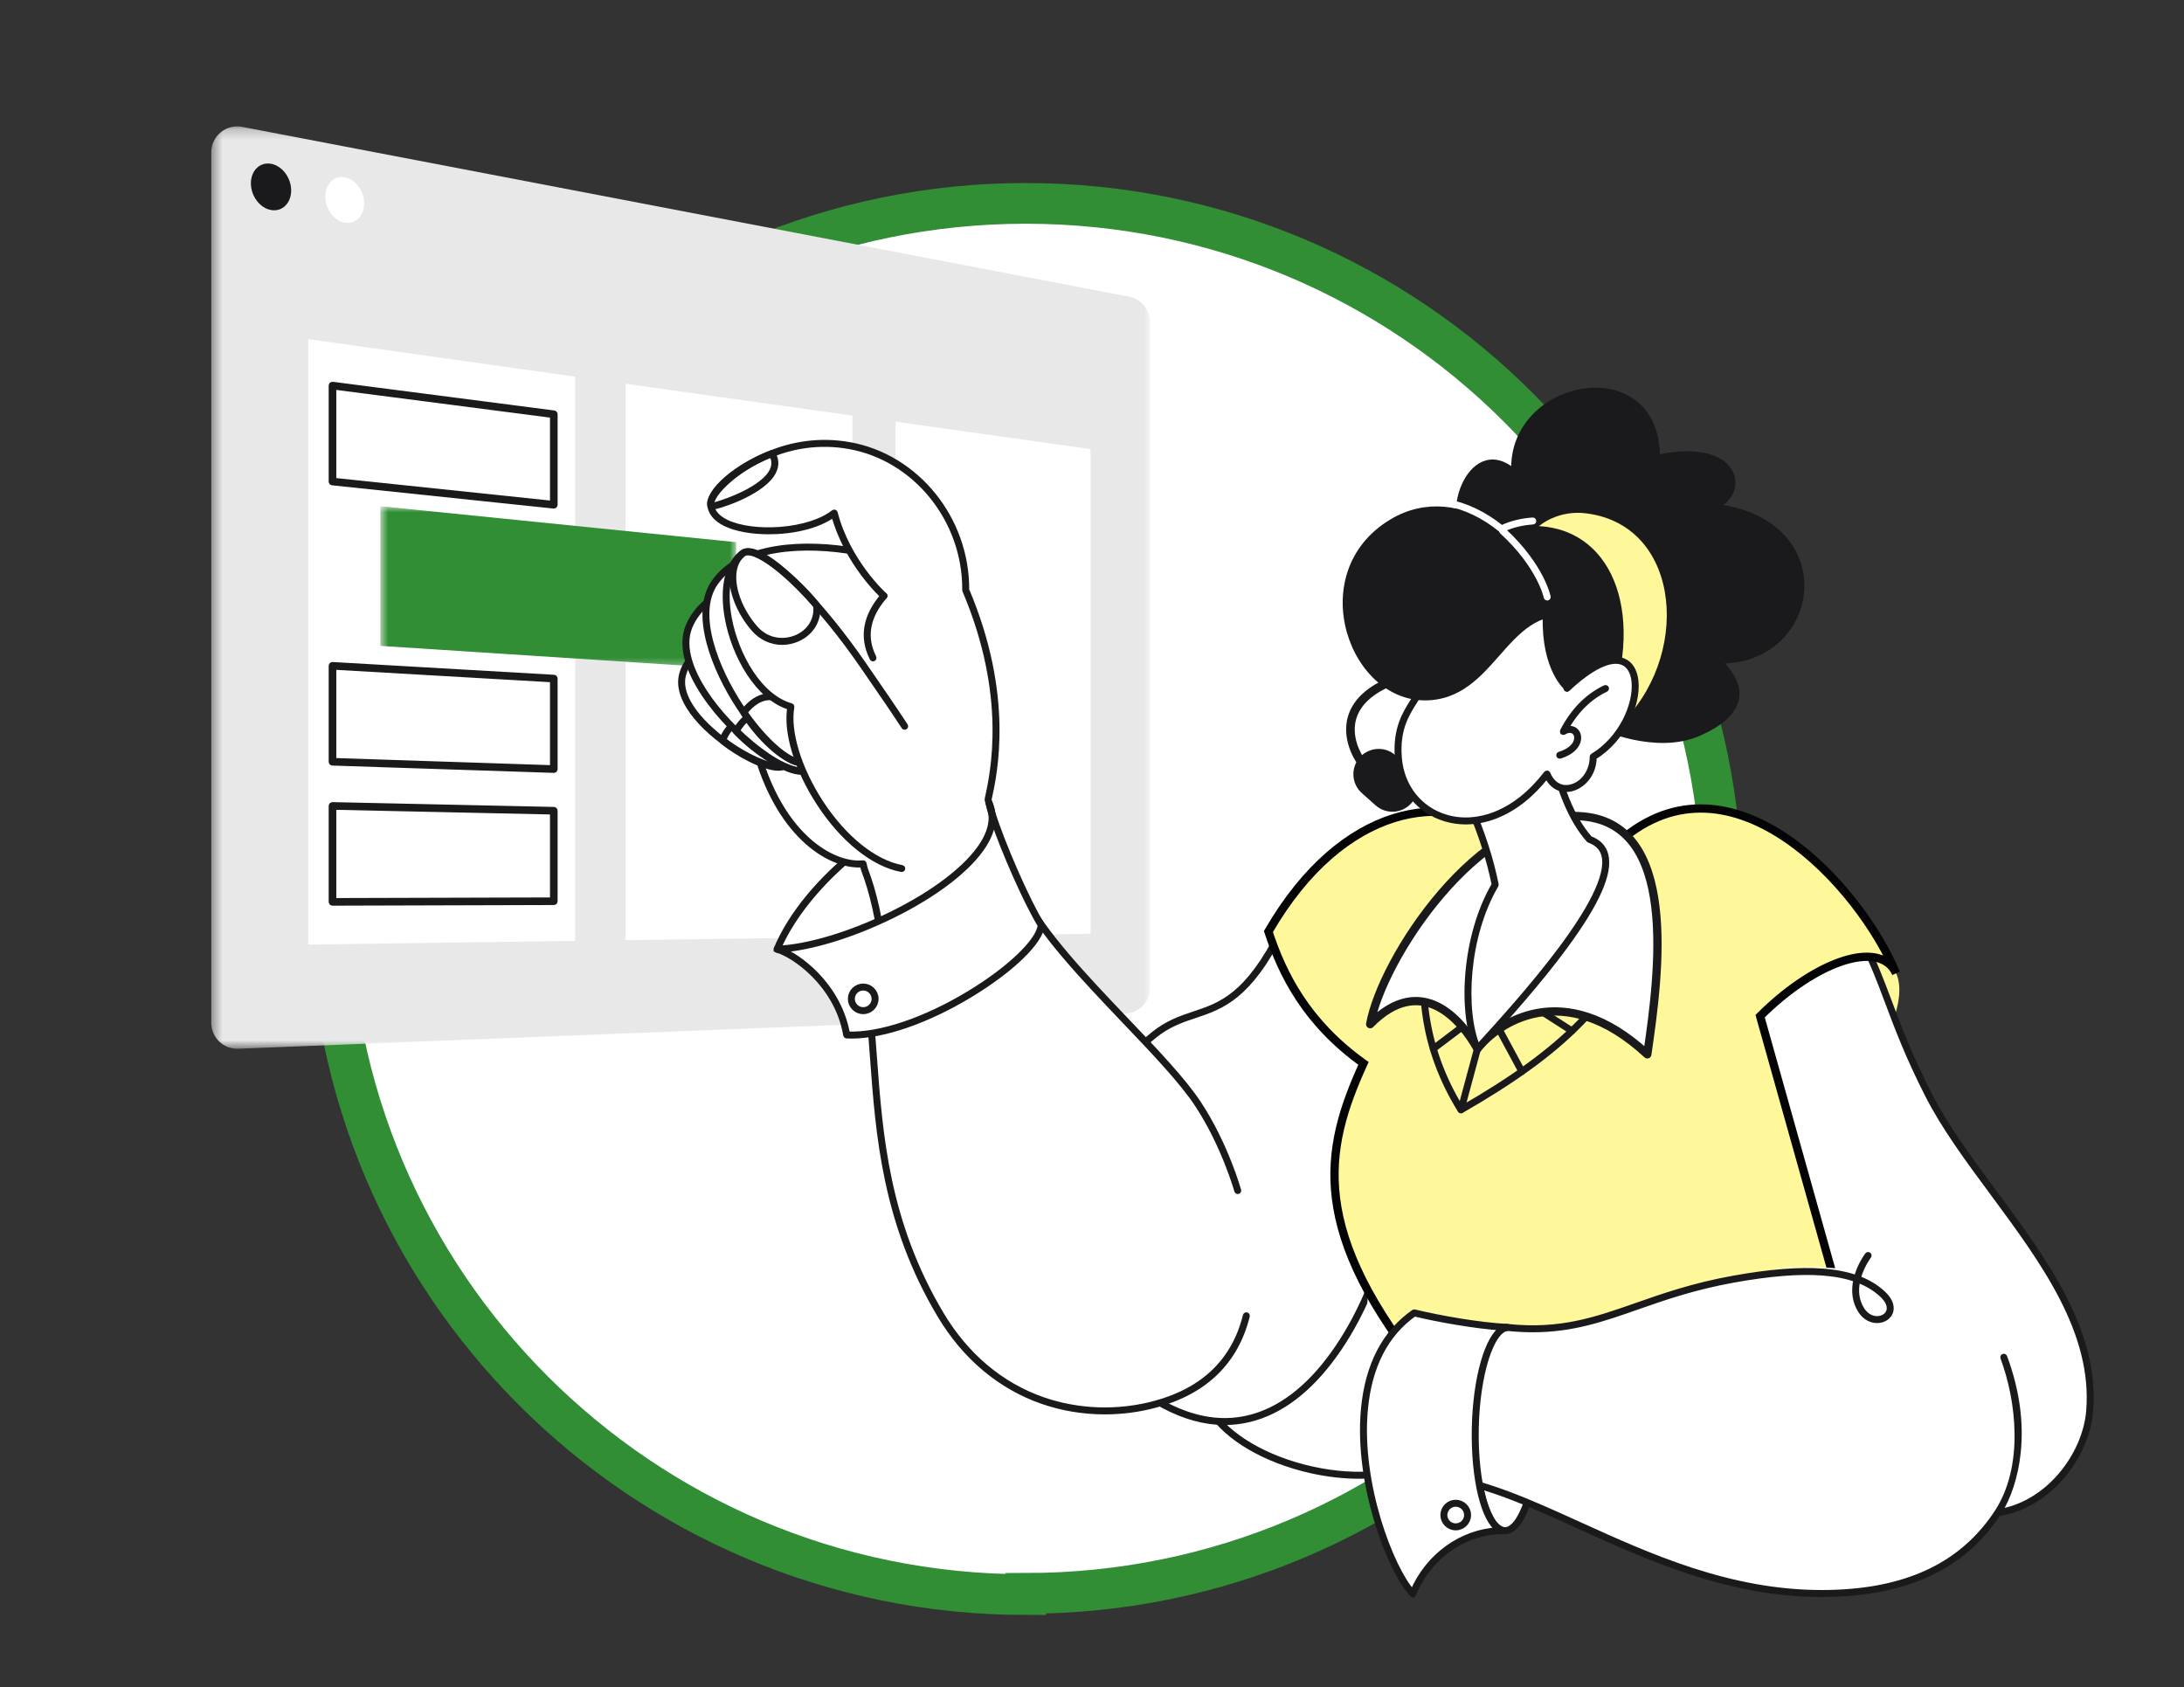 <svg width="211" height="163" viewBox="0 0 211 163" fill="none" xmlns="http://www.w3.org/2000/svg">
<rect x="0" y="0" width="211" height="163" fill="#333333" stroke="none"/>
<path d="M99.1 154.05C61.918 154.05 31.841 123.907 31.841 86.908C31.841 49.909 61.918 19.648 99.1 19.648C136.283 19.648 166.36 49.791 166.36 86.79C166.36 123.789 136.283 153.932 99.1 153.932V154.05Z" fill="white" stroke="#318E35" stroke-width="3.933" stroke-miterlimit="10"/>
<path d="M131.685 73.85C131.663 73.864 131.636 73.872 131.609 73.872C131.587 73.872 131.565 73.867 131.545 73.857C131.526 73.847 131.509 73.834 131.495 73.816C130.861 73.005 129.938 71.135 130.497 69.266C131.009 67.558 132.595 66.244 135.21 65.361C135.247 65.35 135.285 65.353 135.319 65.37C135.353 65.387 135.378 65.417 135.39 65.453C135.403 65.488 135.4 65.527 135.384 65.561C135.368 65.595 135.338 65.621 135.303 65.635C132.781 66.486 131.258 67.735 130.774 69.349C130.248 71.105 131.123 72.871 131.723 73.638C131.739 73.66 131.75 73.685 131.753 73.712C131.755 73.739 131.751 73.766 131.739 73.79C131.727 73.815 131.708 73.835 131.685 73.85Z" fill="#1A1A1C" stroke="#1A1A1C" stroke-width="0.543"/>
<path d="M131.373 73.168V73.168C132.272 72.16 133.819 72.072 134.827 72.97L136.15 74.15C137.158 75.049 137.247 76.594 136.348 77.602C135.449 78.609 133.903 78.698 132.894 77.799L131.571 76.619C130.563 75.721 130.474 74.175 131.373 73.168Z" fill="#1A1A1C"/>
<mask id="mask0_172_2662" style="mask-type:luminance" maskUnits="userSpaceOnUse" x="20" y="12" width="92" height="90">
<path d="M111.108 12.209H20.413V101.319H111.108V12.209Z" fill="white"/>
</mask>
<g mask="url(#mask0_172_2662)">
<path d="M108.703 97.921L23.016 101.316C21.595 101.373 20.413 100.237 20.413 98.816V14.713C20.413 13.142 21.844 11.959 23.387 12.255L109.075 28.659C110.254 28.884 111.108 29.916 111.108 31.117V95.421C111.108 96.764 110.046 97.868 108.703 97.921Z" fill="#E8E8E8"/>
<path d="M28.13 18.402C28.13 19.629 27.266 20.476 26.195 20.292C25.118 20.107 24.24 18.951 24.24 17.711C24.24 16.471 25.118 15.626 26.195 15.824C27.266 16.021 28.13 17.174 28.13 18.402Z" fill="#1A1A1C"/>
<path d="M35.179 19.654C35.179 20.859 34.347 21.693 33.316 21.515C32.278 21.337 31.433 20.206 31.433 18.989C31.433 17.772 32.278 16.941 33.316 17.131C34.347 17.32 35.179 18.449 35.179 19.654Z" fill="white"/>
<path d="M41.973 20.861C41.973 22.044 41.17 22.865 40.176 22.694C39.176 22.523 38.361 21.414 38.361 20.22C38.361 19.025 39.176 18.206 40.176 18.39C41.17 18.572 41.973 19.678 41.973 20.861Z" fill="#E8E8E8"/>
<path d="M55.568 90.893L29.774 91.249V32.762L55.568 36.388V90.893ZM60.445 90.826V37.073L82.354 40.153V90.525L60.445 90.826ZM86.524 90.467L105.364 90.208V43.387L86.524 40.739V90.467Z" fill="white"/>
<path d="M53.504 48.762L32.122 46.519V37.251L53.504 40.02V48.762Z" fill="white" stroke="#1A1A1C" stroke-width="0.492"/>
<path d="M53.504 48.884C53.499 48.884 53.495 48.884 53.491 48.884L32.11 46.641C32.08 46.638 32.052 46.623 32.032 46.601C32.011 46.578 32 46.549 32 46.519V37.251C32 37.233 32.004 37.216 32.011 37.2C32.019 37.185 32.029 37.171 32.042 37.159C32.055 37.148 32.07 37.139 32.087 37.134C32.103 37.129 32.121 37.128 32.138 37.13L53.519 39.899C53.549 39.903 53.576 39.917 53.595 39.94C53.615 39.962 53.626 39.991 53.626 40.02V48.762C53.626 48.795 53.613 48.826 53.59 48.849C53.567 48.871 53.536 48.884 53.504 48.884ZM32.245 46.409L53.382 48.627V40.127L32.245 37.39V46.409Z" fill="#1A1A1C" stroke="#1A1A1C" stroke-width="0.492"/>
<path d="M53.504 74.297L32.122 73.591V64.323L53.504 65.555V74.297Z" fill="white" stroke="#1A1A1C" stroke-width="0.492"/>
<path d="M53.504 74.419H53.5L32.118 73.713C32.087 73.712 32.057 73.699 32.035 73.676C32.013 73.654 32 73.623 32.001 73.591V64.323C32.001 64.306 32.004 64.29 32.01 64.275C32.017 64.26 32.027 64.246 32.039 64.234C32.051 64.223 32.065 64.214 32.081 64.209C32.096 64.203 32.113 64.2 32.129 64.201L53.511 65.434C53.542 65.436 53.571 65.449 53.592 65.472C53.614 65.494 53.626 65.524 53.626 65.555V74.298C53.626 74.33 53.613 74.361 53.59 74.384C53.567 74.407 53.536 74.419 53.504 74.419ZM32.245 73.473L53.381 74.171V65.671L32.245 64.452V73.473Z" fill="#1A1A1C" stroke="#1A1A1C" stroke-width="0.492"/>
<path d="M53.504 87.065L32.122 87.127V77.859L53.504 78.323V87.065Z" fill="white" stroke="#1A1A1C" stroke-width="0.492"/>
<path d="M32.122 87.249C32.106 87.249 32.09 87.246 32.076 87.24C32.061 87.234 32.047 87.225 32.036 87.214C32.025 87.203 32.016 87.189 32.01 87.174C32.003 87.159 32 87.143 32 87.127V77.859C32 77.843 32.004 77.827 32.01 77.812C32.016 77.797 32.025 77.783 32.037 77.772C32.049 77.76 32.062 77.751 32.078 77.746C32.093 77.74 32.109 77.737 32.125 77.737L53.506 78.201C53.538 78.202 53.569 78.215 53.591 78.238C53.613 78.26 53.626 78.291 53.626 78.323V87.065C53.626 87.097 53.613 87.128 53.59 87.151C53.567 87.174 53.536 87.187 53.504 87.187L32.123 87.249H32.122ZM32.245 77.984V87.005L53.381 86.944V78.442L32.245 77.984Z" fill="#1A1A1C"/>
<path d="M53.504 87.065H53.505M32.122 87.249C32.106 87.249 32.09 87.246 32.076 87.24C32.061 87.234 32.047 87.225 32.036 87.214C32.025 87.203 32.016 87.189 32.01 87.174C32.003 87.159 32 87.143 32 87.127V77.859C32 77.843 32.004 77.827 32.01 77.812C32.016 77.797 32.025 77.783 32.037 77.772C32.049 77.76 32.062 77.751 32.078 77.746C32.093 77.74 32.109 77.737 32.125 77.737L53.506 78.201C53.538 78.202 53.569 78.215 53.591 78.238C53.613 78.26 53.626 78.291 53.626 78.323V87.065C53.626 87.097 53.613 87.128 53.59 87.151C53.567 87.174 53.536 87.187 53.504 87.187L32.123 87.249H32.122ZM32.245 77.984V87.005L53.381 86.944V78.442L32.245 77.984Z" stroke="#1A1A1C" stroke-width="0.492"/>
</g>
<mask id="mask1_172_2662" style="mask-type:luminance" maskUnits="userSpaceOnUse" x="36" y="48" width="36" height="17">
<path d="M71.124 48.901H36.748V64.627H71.124V48.901Z" fill="white"/>
</mask>
<g mask="url(#mask1_172_2662)">
<path d="M71.124 64.627L36.748 62.396V48.901L71.124 52.378V64.627Z" fill="#318E35"/>
</g>
<path d="M148.599 138.111C148.704 132.686 147.43 128.262 145.753 128.229C144.076 128.197 142.631 132.569 142.526 137.994C142.421 143.419 143.695 147.843 145.372 147.875C147.049 147.907 148.493 143.536 148.599 138.111Z" fill="white"/>
<path d="M145.393 147.967L145.373 147.967C143.62 147.933 142.331 143.552 142.439 137.993C142.546 132.456 143.993 128.14 145.738 128.14L145.758 128.14C147.511 128.174 148.8 132.555 148.692 138.114C148.641 140.746 148.276 143.216 147.664 145.069C147.045 146.939 146.24 147.967 145.393 147.967ZM145.738 128.32C144.987 128.32 144.222 129.329 143.639 131.094C143.033 132.93 142.67 135.382 142.62 137.997C142.569 140.612 142.836 143.075 143.371 144.933C143.889 146.732 144.62 147.772 145.377 147.786C146.135 147.797 146.904 146.79 147.492 145.012C148.098 143.176 148.461 140.725 148.511 138.11C148.562 135.495 148.295 133.031 147.76 131.173C147.242 129.375 146.511 128.335 145.754 128.32C145.749 128.32 145.744 128.32 145.738 128.32Z" fill="#1A1A1C"/>
<path d="M148.511 138.11C148.461 140.725 148.098 143.176 147.492 145.012C146.904 146.79 146.135 147.797 145.377 147.786C144.62 147.772 143.889 146.732 143.371 144.933C142.836 143.075 142.569 140.612 142.62 137.997C142.67 135.382 143.033 132.93 143.639 131.094C144.222 129.329 144.987 128.32 145.738 128.32C145.744 128.32 145.749 128.32 145.754 128.32C146.511 128.335 147.242 129.375 147.76 131.173C148.295 133.031 148.562 135.495 148.511 138.11ZM148.511 138.11L148.602 138.112M145.393 147.967L145.373 147.967C143.62 147.933 142.331 143.552 142.439 137.993C142.546 132.456 143.993 128.14 145.738 128.14L145.758 128.14C147.511 128.174 148.8 132.555 148.692 138.114C148.641 140.746 148.276 143.216 147.664 145.069C147.045 146.939 146.24 147.967 145.393 147.967Z" stroke="#1A1A1C" stroke-width="0.492"/>
<path d="M124.428 120.568C132.754 117.982 132.793 123.8 136.63 126.833C140.982 130.274 142.613 137.984 138.394 140.7C132.108 144.748 120.211 141.476 116.979 136.305C114.187 131.836 118.494 122.411 124.428 120.568Z" fill="white"/>
<path d="M131.294 142.612C129.822 142.612 128.268 142.437 126.677 142.083C122.238 141.094 118.493 138.898 116.903 136.352C115.731 134.477 115.717 131.642 116.863 128.573C118.338 124.622 121.297 121.446 124.401 120.482C130.39 118.622 132.164 121.104 134.043 123.732C134.803 124.796 135.59 125.896 136.686 126.763C139.347 128.866 141.092 132.663 140.93 135.997C140.827 138.113 139.943 139.81 138.443 140.776C136.559 141.989 134.074 142.612 131.294 142.612ZM124.455 120.654C121.402 121.601 118.489 124.735 117.032 128.635C115.906 131.652 115.915 134.43 117.056 136.257C118.622 138.763 122.324 140.928 126.716 141.907C131.266 142.921 135.505 142.453 138.344 140.625C140.203 139.428 140.678 137.443 140.749 135.988C140.909 132.709 139.192 128.973 136.574 126.904C135.457 126.021 134.663 124.91 133.895 123.836C132.952 122.517 132.061 121.27 130.672 120.576C129.112 119.796 127.136 119.821 124.455 120.654Z" fill="#1A1A1C"/>
<path d="M124.428 120.568L124.455 120.654M124.455 120.654C121.402 121.601 118.489 124.735 117.032 128.635C115.906 131.652 115.915 134.43 117.056 136.257C118.622 138.763 122.324 140.928 126.716 141.907C131.266 142.921 135.505 142.453 138.344 140.625C140.203 139.428 140.678 137.443 140.749 135.988C140.909 132.709 139.192 128.973 136.574 126.904C135.457 126.021 134.663 124.91 133.895 123.836C132.952 122.517 132.061 121.27 130.672 120.576C129.112 119.796 127.136 119.821 124.455 120.654ZM131.294 142.612C129.822 142.612 128.268 142.437 126.677 142.083C122.238 141.094 118.493 138.898 116.903 136.352C115.731 134.477 115.717 131.642 116.863 128.573C118.338 124.622 121.297 121.446 124.401 120.482C130.39 118.622 132.164 121.104 134.043 123.732C134.803 124.796 135.59 125.896 136.686 126.763C139.347 128.866 141.092 132.663 140.93 135.997C140.827 138.113 139.943 139.81 138.443 140.776C136.559 141.989 134.074 142.612 131.294 142.612Z" stroke="#1A1A1C" stroke-width="0.492"/>
<path d="M138.952 103.306C138.952 103.306 135.446 114.963 133.456 121.428C130.556 130.846 121.17 146.035 106.325 130.957C102.083 126.648 100.554 115.295 104.858 109.709C107.45 106.344 107.161 103.478 111.479 99.987C115.586 96.665 119.024 99.461 123.787 89.903C128.658 80.129 136.091 77.69 141.277 79.741C146.856 81.947 147.594 85.848 147.594 85.848C147.799 86.917 143.025 101.615 138.952 103.306Z" fill="white"/>
<path d="M118.321 137.42C114.496 137.42 110.451 135.276 106.26 131.02C104.201 128.928 102.683 125.02 102.297 120.82C101.883 116.315 102.79 112.245 104.786 109.654C105.766 108.382 106.34 107.164 106.895 105.987C107.797 104.073 108.73 102.094 111.422 99.917C112.794 98.807 114.109 98.368 115.381 97.944C117.915 97.098 120.536 96.224 123.706 89.863C125.961 85.338 128.958 82.034 132.373 80.307C135.368 78.793 138.542 78.562 141.311 79.657C142.913 80.29 145.131 81.484 146.602 83.57C147.485 84.823 147.675 85.791 147.683 85.832C147.787 86.377 146.665 90.293 144.961 94.379C143.737 97.312 141.345 102.364 139.027 103.373C138.797 104.134 135.451 115.253 133.542 121.454C132.927 123.45 131.513 127.331 128.947 130.893C126.49 134.305 123.717 136.405 120.706 137.135C119.925 137.325 119.124 137.421 118.321 137.42ZM137.69 79.156C135.962 79.156 134.179 79.596 132.455 80.468C129.075 82.177 126.105 85.453 123.868 89.943C120.665 96.371 118.008 97.257 115.439 98.115C114.182 98.534 112.883 98.968 111.536 100.057C108.876 102.207 107.993 104.08 107.059 106.063C106.499 107.249 105.921 108.476 104.93 109.763C102.961 112.319 102.067 116.343 102.477 120.803C102.859 124.964 104.358 128.83 106.39 130.894C111.415 135.998 116.217 138.039 120.663 136.96C123.631 136.24 126.369 134.164 128.8 130.788C131.351 127.247 132.758 123.387 133.369 121.401C135.337 115.011 138.831 103.397 138.866 103.28C138.869 103.267 138.876 103.256 138.885 103.246C138.894 103.236 138.905 103.228 138.917 103.223C141.188 102.28 143.574 97.234 144.794 94.309C146.537 90.131 147.595 86.334 147.506 85.865C147.504 85.855 147.312 84.887 146.447 83.664C145.65 82.536 144.099 80.954 141.244 79.824C140.115 79.378 138.916 79.156 137.69 79.156Z" fill="#1A1A1C" stroke="#1A1A1C" stroke-width="0.492"/>
<path d="M132.216 124.811C134.082 125.473 134.769 125.844 136.63 126.833C141.533 129.439 142.613 137.984 138.394 140.7C132.108 144.748 131.703 127.351 132.216 124.811Z" fill="white"/>
<path d="M177.767 106.298C182.68 101.21 184.855 95.351 182.619 93.212C180.386 91.072 174.59 93.462 169.676 98.55C164.762 103.638 162.589 109.496 164.823 111.636C167.058 113.775 172.853 111.385 177.767 106.298Z" fill="#FFF89A"/>
<path d="M180.003 91.062C182.162 95.124 182.857 98.988 186.305 105.748C191.214 115.369 202.807 124.896 201.889 136.305C201.546 140.587 197.929 145.437 193.007 146.141C184.134 147.409 171.386 143.241 166.138 134.908C159.471 124.325 167.742 122.418 165.65 112.169C163.554 101.9 158.206 100.563 156.003 93.212C154.567 88.42 155.474 83.012 159.818 80.278C164.833 77.122 174.513 80.735 180.003 91.062Z" fill="white" stroke="#1A1A1C" stroke-width="0.492"/>
<path d="M189.706 146.456C186.009 146.456 181.962 145.679 178.181 144.209C172.808 142.12 168.504 138.834 166.061 134.956C164.3 132.16 163.454 129.799 163.4 127.527C163.352 125.497 163.939 123.793 164.56 121.989C165.487 119.299 166.445 116.516 165.562 112.187C164.381 106.401 162.185 103.488 160.061 100.67C158.424 98.499 156.879 96.449 155.916 93.238C155.175 90.764 155.082 88.176 155.655 85.951C156.29 83.484 157.713 81.496 159.769 80.202C161.659 79.013 164.23 78.763 167.007 79.5C172.074 80.842 176.962 85.149 180.083 91.02C181.069 92.874 181.743 94.667 182.523 96.744C183.455 99.221 184.509 102.028 186.386 105.707C187.987 108.847 190.259 111.919 192.666 115.172C197.549 121.773 202.599 128.6 201.979 136.312C201.806 138.477 200.805 140.777 199.234 142.623C197.536 144.619 195.328 145.9 193.018 146.23C191.96 146.381 190.85 146.456 189.706 146.456ZM163.981 79.265C162.424 79.265 161.015 79.631 159.866 80.354C157.849 81.623 156.453 83.574 155.83 85.996C155.265 88.19 155.357 90.744 156.09 93.187C157.043 96.366 158.579 98.404 160.206 100.562C162.341 103.396 164.55 106.326 165.739 112.151C166.632 116.529 165.666 119.334 164.731 122.047C163.482 125.675 162.402 128.809 166.214 134.861C168.637 138.706 172.91 141.966 178.246 144.041C182.007 145.503 186.032 146.276 189.704 146.276C190.84 146.276 191.943 146.202 192.994 146.052C195.259 145.728 197.426 144.469 199.097 142.506C200.644 140.689 201.628 138.426 201.798 136.297C202.413 128.653 197.383 121.854 192.521 115.279C190.109 112.02 187.833 108.942 186.225 105.789C184.342 102.1 183.286 99.288 182.354 96.807C181.576 94.736 180.904 92.947 179.923 91.104C176.825 85.277 171.98 81.004 166.961 79.674C165.93 79.4 164.928 79.265 163.981 79.265Z" fill="#1A1A1C" stroke="#1A1A1C" stroke-width="0.492"/>
<path d="M156.512 81.243C167.341 71.851 179.758 85.761 183.172 94.004C183.176 94.012 183.178 94.02 183.182 94.029C183.041 93.719 182.855 93.444 182.614 93.215C180.437 91.13 174.879 93.346 170.049 98.169L178.513 128.309L138.053 133.246C126.414 119.009 127.865 111.184 131.728 102.732C126.228 98.799 123.898 94.134 122.544 89.992C129.764 77.521 139.955 76.315 145.612 80.804L155.369 82.436C155.7 82.016 156.08 81.618 156.512 81.243Z" fill="#FFF89A"/>
<path d="M156.512 81.243L156.25 80.941L156.25 80.941L156.512 81.243ZM183.172 94.004L182.803 94.157L182.807 94.166L183.172 94.004ZM183.182 94.029L182.818 94.195L183.549 93.869L183.182 94.029ZM182.614 93.215L182.337 93.503L182.338 93.504L182.614 93.215ZM170.049 98.169L169.767 97.886L169.601 98.051L169.664 98.277L170.049 98.169ZM178.513 128.309L178.561 128.706L179.024 128.65L178.898 128.201L178.513 128.309ZM138.053 133.246L137.743 133.499L137.883 133.669L138.101 133.643L138.053 133.246ZM131.728 102.732L132.092 102.898L132.229 102.599L131.961 102.407L131.728 102.732ZM122.544 89.992L122.198 89.791L122.108 89.946L122.164 90.116L122.544 89.992ZM145.612 80.804L145.363 81.118L145.444 81.182L145.546 81.199L145.612 80.804ZM155.369 82.436L155.303 82.831L155.537 82.87L155.684 82.684L155.369 82.436ZM156.512 81.243L156.774 81.545C159.409 79.259 162.118 78.407 164.749 78.515C167.392 78.623 169.995 79.701 172.397 81.341C177.209 84.625 181.121 90.098 182.803 94.157L183.172 94.004L183.542 93.85C181.809 89.667 177.805 84.063 172.848 80.68C170.365 78.986 167.62 77.832 164.782 77.716C161.933 77.599 159.029 78.53 156.25 80.941L156.512 81.243ZM183.172 94.004L182.807 94.166C182.804 94.16 182.802 94.154 182.801 94.152C182.8 94.15 182.799 94.148 182.8 94.151C182.801 94.152 182.803 94.157 182.805 94.163C182.807 94.17 182.811 94.179 182.815 94.189L183.182 94.029L183.549 93.869C183.551 93.875 183.553 93.88 183.554 93.882C183.554 93.883 183.555 93.885 183.554 93.882C183.553 93.88 183.551 93.874 183.549 93.868C183.546 93.861 183.542 93.852 183.538 93.841L183.172 94.004ZM183.182 94.029L183.546 93.863C183.387 93.513 183.173 93.194 182.889 92.925L182.614 93.215L182.338 93.504C182.537 93.694 182.695 93.925 182.818 94.195L183.182 94.029ZM182.614 93.215L182.89 92.926C182.253 92.315 181.389 92.042 180.416 92.031C179.445 92.02 178.342 92.269 177.179 92.729C174.852 93.65 172.21 95.446 169.767 97.886L170.049 98.169L170.332 98.452C172.718 96.069 175.27 94.345 177.473 93.473C178.575 93.037 179.572 92.822 180.407 92.831C181.239 92.84 181.886 93.071 182.337 93.503L182.614 93.215ZM170.049 98.169L169.664 98.277L178.128 128.417L178.513 128.309L178.898 128.201L170.434 98.061L170.049 98.169ZM178.513 128.309L178.465 127.912L138.005 132.849L138.053 133.246L138.101 133.643L178.561 128.706L178.513 128.309ZM138.053 133.246L138.363 132.993C132.568 125.904 130.07 120.458 129.474 115.769C128.879 111.087 130.171 107.101 132.092 102.898L131.728 102.732L131.364 102.566C129.422 106.816 128.057 110.967 128.68 115.87C129.303 120.766 131.899 126.351 137.743 133.499L138.053 133.246ZM131.728 102.732L131.961 102.407C126.55 98.537 124.261 93.957 122.924 89.868L122.544 89.992L122.164 90.116C123.536 94.312 125.905 99.06 131.495 103.057L131.728 102.732ZM122.544 89.992L122.89 90.192C126.463 84.021 130.744 80.682 134.783 79.42C138.821 78.158 142.644 78.96 145.363 81.118L145.612 80.804L145.86 80.491C142.923 78.16 138.822 77.32 134.545 78.656C130.27 79.992 125.845 83.492 122.198 89.791L122.544 89.992ZM145.612 80.804L145.546 81.199L155.303 82.831L155.369 82.436L155.435 82.042L145.678 80.41L145.612 80.804ZM155.369 82.436L155.684 82.684C155.999 82.284 156.361 81.904 156.774 81.545L156.512 81.243L156.25 80.941C155.799 81.332 155.402 81.749 155.055 82.189L155.369 82.436Z" fill="#040404"/>
<path d="M195.64 138.875C194.418 145.64 190.315 152.855 178.875 153.822C162.144 155.237 149.653 143.778 139.171 142.739C133.279 141.842 143.068 128.096 145.629 128.237C155.275 128.767 159.752 125.128 171.104 122.711C176.255 121.614 198.521 122.906 195.64 138.875Z" fill="white"/>
<path d="M175.999 154.034C167.038 154.034 159.35 150.543 152.489 147.429C147.736 145.272 143.247 143.234 139.162 142.829C137.697 142.606 137.044 141.57 137.27 139.834C137.57 137.525 139.355 134.427 140.926 132.298C143.274 129.115 144.932 128.073 145.638 128.148C150.74 128.688 154.147 127.494 158.093 126.112C160.685 125.203 163.623 124.174 167.477 123.484C170.986 122.855 173.794 122.63 176.059 122.798C177.312 122.89 178.407 123.101 179.356 123.435C179.395 123.289 179.44 123.142 179.492 122.993C179.849 121.975 180.386 121.266 180.408 121.236C180.423 121.217 180.445 121.205 180.467 121.202C180.491 121.199 180.516 121.205 180.534 121.219C180.553 121.234 180.566 121.255 180.569 121.278C180.573 121.302 180.566 121.326 180.553 121.345C180.547 121.352 180.009 122.065 179.661 123.057C179.611 123.202 179.565 123.349 179.526 123.497C180.477 123.852 181.275 124.335 181.936 124.951C182.801 125.758 182.757 126.409 182.654 126.726C182.508 127.174 182.083 127.493 181.546 127.56C180.844 127.646 180.167 127.29 179.736 126.605C179.198 125.754 179.055 124.728 179.312 123.611C178.375 123.279 177.29 123.069 176.045 122.977C173.796 122.811 171.003 123.034 167.509 123.661C163.669 124.349 160.739 125.375 158.153 126.282C154.856 127.436 151.933 128.461 148.086 128.461C147.305 128.461 146.487 128.418 145.619 128.327C144.776 128.237 142.909 129.915 141.071 132.405C139.514 134.516 137.745 137.582 137.449 139.857C137.235 141.502 137.819 142.442 139.185 142.65C143.295 143.057 147.797 145.101 152.564 147.265C159.407 150.372 167.078 153.853 176.002 153.853C176.943 153.853 177.898 153.815 178.868 153.733C182.19 153.452 185.087 152.619 187.474 151.259C189.673 150.008 191.507 148.269 192.931 146.091C195.816 141.677 195.042 135.285 193.505 131.152C193.499 131.141 193.497 131.129 193.497 131.117C193.497 131.105 193.501 131.093 193.505 131.082C193.51 131.072 193.518 131.062 193.527 131.053C193.534 131.045 193.546 131.039 193.557 131.035C193.568 131.031 193.579 131.029 193.592 131.029C193.603 131.03 193.616 131.033 193.627 131.038C193.637 131.043 193.648 131.05 193.655 131.059C193.663 131.068 193.67 131.078 193.674 131.089C194.855 134.263 195.293 137.384 194.975 140.366C194.739 142.588 194.049 144.711 193.081 146.19C191.643 148.391 189.788 150.149 187.563 151.416C185.154 152.789 182.233 153.629 178.883 153.912C177.924 153.993 176.962 154.034 175.999 154.034ZM179.482 123.673C179.237 124.741 179.373 125.693 179.888 126.509C180.282 127.133 180.893 127.459 181.524 127.381C181.99 127.323 182.357 127.051 182.482 126.67C182.638 126.194 182.4 125.63 181.813 125.083C181.175 124.488 180.401 124.019 179.482 123.673Z" fill="#1A1A1C" stroke="#1A1A1C" stroke-width="0.492"/>
<path d="M111.643 135.652C104.984 137.467 96.1 135.777 90.876 127.021C82.299 112.648 85.943 99.402 82.374 89.535C80.65 83.854 97.691 84.169 98.835 86.453C102.073 92.912 108.656 97.484 115.734 106.644C118.946 110.801 127.36 131.368 111.643 135.652Z" fill="white"/>
<path d="M106.741 136.394C104.676 136.394 102.619 136.056 100.691 135.385C96.621 133.968 93.2 131.092 90.798 127.067C85.476 118.149 84.849 109.653 84.296 102.158C83.96 97.609 83.644 93.311 82.288 89.566C81.813 88.001 82.687 86.731 84.813 85.89C86.846 85.086 89.987 84.7 93.215 84.858C95.542 84.971 98.432 85.447 98.916 86.413C100.782 90.135 104.871 94.427 108.826 98.577C111.652 101.542 114.321 104.343 115.809 106.595C118.408 110.526 119.655 114.953 119.668 114.997C119.673 115.02 119.67 115.044 119.658 115.064C119.646 115.084 119.627 115.099 119.604 115.105C119.581 115.112 119.557 115.109 119.536 115.098C119.516 115.086 119.5 115.067 119.493 115.045C119.481 115.001 118.24 110.601 115.658 106.694C114.179 104.456 111.515 101.66 108.695 98.701C104.731 94.541 100.632 90.239 98.755 86.493C98.391 85.767 96.161 85.182 93.206 85.037C90.003 84.881 86.89 85.262 84.879 86.057C82.826 86.87 82.012 88.031 82.46 89.509C83.822 93.273 84.14 97.582 84.477 102.145C85.028 109.62 85.653 118.093 90.953 126.975C93.333 130.963 96.721 133.813 100.751 135.215C104.192 136.413 108.052 136.537 111.619 135.565C116.317 134.284 119.246 131.435 120.323 127.095C120.326 127.083 120.331 127.072 120.338 127.062C120.345 127.053 120.354 127.044 120.364 127.038C120.374 127.031 120.386 127.027 120.398 127.025C120.41 127.024 120.422 127.024 120.433 127.027C120.445 127.03 120.456 127.035 120.466 127.042C120.476 127.049 120.483 127.058 120.49 127.069C120.496 127.079 120.5 127.091 120.501 127.102C120.503 127.114 120.502 127.126 120.499 127.138C119.404 131.546 116.433 134.44 111.667 135.739C110.062 136.176 108.399 136.394 106.741 136.394Z" fill="#1A1A1C" stroke="#1A1A1C" stroke-width="0.492"/>
<path d="M142.529 137.995C142.632 132.694 144.014 128.401 145.642 128.237C142.818 128.093 139.077 127.419 136.63 126.833C127.483 133.245 133.36 150.725 136.498 153.96C138.048 150.158 141.67 147.792 145.374 147.876C143.698 147.843 142.424 143.42 142.529 137.995Z" fill="white" stroke="#1A1A1C" stroke-width="0.492"/>
<path d="M136.498 154.05C136.486 154.05 136.474 154.048 136.462 154.043C136.451 154.038 136.441 154.031 136.433 154.022C134.375 151.901 131.028 143.482 131.733 136.091C132.136 131.87 133.766 128.731 136.578 126.76C136.588 126.752 136.6 126.747 136.613 126.745C136.625 126.742 136.638 126.743 136.651 126.746C139.138 127.342 142.884 128.006 145.646 128.147C145.67 128.148 145.691 128.158 145.708 128.174C145.724 128.19 145.733 128.212 145.734 128.235C145.734 128.258 145.726 128.28 145.711 128.297C145.695 128.315 145.674 128.325 145.651 128.327C144.08 128.485 142.72 132.822 142.62 137.997C142.569 140.612 142.836 143.075 143.371 144.933C143.889 146.731 144.62 147.772 145.376 147.786H145.377C145.426 147.788 145.466 147.829 145.465 147.878C145.464 147.928 145.42 147.967 145.373 147.967C145.368 147.967 145.363 147.966 145.358 147.966C141.608 147.889 138.085 150.308 136.581 153.994C136.575 154.011 136.563 154.025 136.548 154.035C136.533 154.045 136.516 154.05 136.498 154.05ZM136.648 126.93C133.902 128.871 132.309 131.959 131.913 136.108C131.224 143.335 134.425 151.541 136.468 153.796C137.95 150.299 141.233 147.95 144.797 147.793C143.346 146.926 142.343 142.923 142.439 137.993C142.533 133.137 143.697 129.127 145.172 128.299C142.469 128.113 139.006 127.493 136.648 126.93Z" fill="#1A1A1C" stroke="#1A1A1C" stroke-width="0.492"/>
<path d="M95.566 77.628C98.359 85.263 83.295 92.251 75.078 91.702C78.516 83.518 90.567 75.511 95.566 77.628Z" fill="white" stroke="#1A1A1C" stroke-width="0.492"/>
<path d="M75.994 91.821C75.677 91.821 75.37 91.812 75.072 91.792C75.058 91.791 75.044 91.786 75.031 91.779C75.019 91.772 75.009 91.761 75.001 91.749C74.994 91.737 74.989 91.723 74.988 91.709C74.987 91.695 74.989 91.68 74.995 91.667C77.516 85.664 84.275 80.239 89.353 78.183C91.947 77.133 94.108 76.912 95.602 77.545C95.613 77.55 95.624 77.557 95.632 77.566C95.641 77.575 95.647 77.586 95.651 77.597C96.378 79.583 95.971 81.617 94.441 83.643C90.817 88.447 81.872 91.821 75.994 91.821ZM75.211 91.62C81 91.947 90.538 88.517 94.297 83.535C95.778 81.573 96.18 79.609 95.495 77.696C94.047 77.101 91.949 77.327 89.422 78.35C86.688 79.457 83.75 81.376 81.147 83.753C78.433 86.233 76.33 89.022 75.211 91.62Z" fill="#1A1A1C" stroke="#1A1A1C" stroke-width="0.492"/>
<path d="M85.394 92.359C85.013 89.379 84.503 86.592 83.54 84.046C81.733 78.391 90.011 71.792 95.065 75.6C96.228 80.612 97.263 83.591 98.835 86.453C92.515 88.765 85.554 93.613 85.394 92.359Z" fill="white"/>
<path d="M93.287 56.975C97.385 66.603 96.239 73.701 95.475 77.176C94.697 80.716 90.851 86.417 84.65 82.982C82.251 84.914 71.984 81.715 71.793 62.33C71.727 55.627 89.698 51.892 93.287 56.975Z" fill="white"/>
<path d="M74.088 60.075C70.935 60.641 66.698 62.244 65.937 65.208C64.845 69.462 74.467 75.268 75.943 73.845C77.42 72.422 76.472 67.036 72.391 65.897C73.542 66.047 77.31 66.629 77.564 64.069C77.819 61.508 76.336 59.672 74.088 60.075Z" fill="white"/>
<path d="M75.943 73.845C76.193 71.583 71.584 67.05 69.804 71.522C71.722 73.145 75.224 74.794 75.943 73.845Z" fill="white"/>
<path d="M75.2 74.213C73.839 74.213 71.266 72.877 69.745 71.59C69.731 71.578 69.721 71.562 69.716 71.543C69.711 71.525 69.713 71.506 69.72 71.488C70.327 69.964 71.356 69.296 72.617 69.608C74.349 70.036 76.201 72.338 76.033 73.855C76.031 73.871 76.025 73.886 76.016 73.899C75.886 74.07 75.677 74.172 75.393 74.203C75.332 74.21 75.267 74.213 75.2 74.213ZM69.912 71.495C71.487 72.809 74.133 74.16 75.373 74.024C75.594 74 75.756 73.928 75.856 73.809C75.978 72.486 74.362 70.225 72.574 69.783C71.76 69.582 70.642 69.718 69.912 71.495Z" fill="#1A1A1C"/>
<path d="M75.943 73.845H75.944M75.2 74.213C73.839 74.213 71.266 72.877 69.745 71.59C69.731 71.578 69.721 71.562 69.716 71.543C69.711 71.525 69.713 71.506 69.72 71.488C70.327 69.964 71.356 69.296 72.617 69.608C74.349 70.036 76.201 72.338 76.033 73.855C76.031 73.871 76.025 73.886 76.016 73.899C75.886 74.07 75.677 74.172 75.393 74.203C75.332 74.21 75.267 74.213 75.2 74.213ZM69.912 71.495C71.487 72.809 74.133 74.16 75.373 74.024C75.594 74 75.756 73.928 75.856 73.809C75.978 72.486 74.362 70.225 72.574 69.783C71.76 69.582 70.642 69.718 69.912 71.495Z" stroke="#1A1A1C" stroke-width="0.492"/>
<path d="M75.226 74.153C74.958 74.153 74.64 74.105 74.278 74.008C73.506 73.801 72.581 73.393 71.601 72.827C68.366 70.957 65.186 67.769 65.849 65.186C66.588 62.308 70.581 60.613 74.072 59.987C75.057 59.81 75.927 60.039 76.59 60.648C77.408 61.401 77.796 62.65 77.654 64.078C77.595 64.674 77.345 65.15 76.911 65.492C75.949 66.251 74.282 66.198 73.17 66.083C74.782 66.808 75.997 68.314 76.488 70.248C76.879 71.784 76.685 73.255 76.006 73.909C75.838 74.072 75.574 74.153 75.226 74.153ZM74.104 60.164C73.047 60.353 70.998 60.821 69.159 61.821C67.416 62.769 66.362 63.915 66.024 65.23C65.651 66.684 66.606 68.213 67.473 69.239C68.513 70.472 70.051 71.723 71.692 72.671C73.689 73.825 75.372 74.27 75.88 73.78C76.514 73.169 76.688 71.768 76.313 70.292C75.763 68.131 74.288 66.52 72.366 65.983C72.344 65.977 72.325 65.963 72.313 65.943C72.302 65.924 72.297 65.901 72.302 65.879C72.307 65.856 72.32 65.837 72.338 65.823C72.357 65.81 72.379 65.804 72.402 65.807L72.517 65.822C73.46 65.948 75.67 66.241 76.799 65.351C77.192 65.041 77.42 64.606 77.474 64.06C77.61 62.69 77.243 61.494 76.467 60.781C75.847 60.211 75.03 59.998 74.104 60.164Z" fill="#1A1A1C"/>
<path d="M74.088 60.075L74.104 60.164M74.104 60.164C73.047 60.353 70.998 60.821 69.159 61.821C67.416 62.769 66.362 63.915 66.024 65.23C65.651 66.684 66.606 68.213 67.473 69.239C68.513 70.472 70.051 71.723 71.692 72.671C73.689 73.825 75.372 74.27 75.88 73.78C76.514 73.169 76.688 71.768 76.313 70.292C75.763 68.131 74.288 66.52 72.366 65.983C72.344 65.977 72.325 65.963 72.313 65.943C72.302 65.924 72.297 65.901 72.302 65.879C72.307 65.856 72.32 65.837 72.338 65.823C72.357 65.81 72.379 65.804 72.402 65.807L72.517 65.822C73.46 65.948 75.67 66.241 76.799 65.351C77.192 65.041 77.42 64.606 77.474 64.06C77.61 62.69 77.243 61.494 76.467 60.781C75.847 60.211 75.03 59.998 74.104 60.164ZM75.226 74.153C74.958 74.153 74.64 74.105 74.278 74.008C73.506 73.801 72.581 73.393 71.601 72.827C68.366 70.957 65.186 67.769 65.849 65.186C66.588 62.308 70.581 60.613 74.072 59.987C75.057 59.81 75.927 60.039 76.59 60.648C77.408 61.401 77.796 62.65 77.654 64.078C77.595 64.674 77.345 65.15 76.911 65.492C75.949 66.251 74.282 66.198 73.17 66.083C74.782 66.808 75.997 68.314 76.488 70.248C76.879 71.784 76.685 73.255 76.006 73.909C75.838 74.072 75.574 74.153 75.226 74.153Z" stroke="#1A1A1C" stroke-width="0.492"/>
<path d="M78.267 55.142C74.022 55.287 68.15 56.634 66.562 60.531C64.284 66.126 75.878 75.93 77.954 74.323C80.163 72.612 78.401 66.033 74.753 64.055C77.167 64.823 81.181 64.737 82.025 61.29C82.869 57.842 81.293 55.039 78.267 55.142Z" fill="white"/>
<path d="M77.954 74.323C80.669 70.796 73.959 65.657 71.113 70.627C73.668 73.333 77.167 75.017 77.954 74.323Z" fill="white" stroke="#1A1A1C" stroke-width="0.492"/>
<path d="M77.411 74.571C76.011 74.571 73.091 72.853 71.047 70.689C71.034 70.675 71.026 70.657 71.023 70.638C71.021 70.619 71.025 70.599 71.035 70.583C71.843 69.171 73.063 68.424 74.469 68.48C76.055 68.543 77.648 69.618 78.343 71.093C78.884 72.242 78.771 73.409 78.025 74.377C78.022 74.382 78.018 74.386 78.014 74.39C77.874 74.513 77.668 74.571 77.411 74.571ZM71.225 70.614C73.895 73.418 77.198 74.843 77.887 74.261C78.585 73.35 78.689 72.252 78.179 71.169C77.512 69.752 75.983 68.72 74.462 68.66C73.147 68.608 71.998 69.301 71.225 70.614Z" fill="#1A1A1C"/>
<path d="M77.954 74.323H77.954M77.411 74.571C76.011 74.571 73.091 72.853 71.047 70.689C71.034 70.675 71.026 70.657 71.023 70.638C71.021 70.619 71.025 70.599 71.035 70.583C71.843 69.171 73.063 68.424 74.469 68.48C76.055 68.543 77.648 69.618 78.343 71.093C78.884 72.242 78.771 73.409 78.025 74.377C78.022 74.382 78.018 74.386 78.014 74.39C77.874 74.513 77.668 74.571 77.411 74.571ZM71.225 70.614C73.895 73.418 77.198 74.843 77.887 74.261C78.585 73.35 78.689 72.252 78.179 71.169C77.512 69.752 75.983 68.72 74.462 68.66C73.147 68.608 71.998 69.301 71.225 70.614Z" stroke="#1A1A1C" stroke-width="0.492"/>
<path d="M77.338 74.589C76.436 74.589 75.006 73.9 73.303 72.618C69.823 69.997 64.894 64.39 66.479 60.498C68.014 56.727 73.573 55.213 78.263 55.052C79.54 55.008 80.607 55.464 81.347 56.37C82.313 57.552 82.593 59.353 82.113 61.311C81.832 62.459 81.19 63.32 80.204 63.871C78.728 64.696 76.779 64.643 75.33 64.306C77.474 65.801 78.806 68.835 78.992 71.12C79.117 72.644 78.768 73.807 78.009 74.394C77.84 74.525 77.614 74.589 77.338 74.589ZM78.429 55.229C78.377 55.229 78.323 55.23 78.27 55.232C73.636 55.391 68.149 56.875 66.646 60.565C65.811 62.615 66.943 65.077 68.039 66.78C69.326 68.781 71.335 70.91 73.412 72.474C75.501 74.047 77.261 74.744 77.898 74.252C78.607 73.703 78.931 72.596 78.812 71.135C78.614 68.712 77.109 65.435 74.71 64.134C74.69 64.124 74.675 64.106 74.668 64.085C74.66 64.064 74.661 64.04 74.67 64.02C74.679 63.999 74.695 63.983 74.716 63.974C74.736 63.964 74.759 63.963 74.781 63.97C76.215 64.426 78.472 64.632 80.116 63.714C81.056 63.189 81.669 62.366 81.937 61.269C82.403 59.365 82.137 57.621 81.207 56.483C80.535 55.661 79.577 55.229 78.429 55.229Z" fill="#1A1A1C"/>
<path d="M78.263 55.052C73.573 55.213 68.014 56.727 66.479 60.498C64.894 64.39 69.823 69.997 73.303 72.618C75.006 73.9 76.436 74.589 77.338 74.589C77.614 74.589 77.84 74.525 78.009 74.394C78.768 73.807 79.117 72.644 78.992 71.12C78.806 68.835 77.474 65.801 75.33 64.306C76.779 64.643 78.728 64.696 80.204 63.871C81.19 63.32 81.832 62.459 82.113 61.311C82.593 59.353 82.313 57.552 81.347 56.37C80.607 55.464 79.54 55.008 78.263 55.052ZM78.263 55.052L78.267 55.142M78.429 55.229C78.377 55.229 78.323 55.23 78.27 55.232C73.636 55.391 68.149 56.875 66.646 60.565C65.811 62.615 66.943 65.077 68.039 66.78C69.326 68.781 71.335 70.91 73.412 72.474C75.501 74.047 77.261 74.744 77.898 74.252C78.607 73.703 78.931 72.596 78.812 71.135C78.614 68.712 77.109 65.435 74.71 64.134C74.69 64.124 74.675 64.106 74.668 64.085C74.66 64.064 74.661 64.04 74.67 64.02C74.679 63.999 74.695 63.983 74.716 63.974C74.736 63.964 74.759 63.963 74.781 63.97C76.215 64.426 78.472 64.632 80.116 63.714C81.056 63.189 81.669 62.366 81.937 61.269C82.403 59.365 82.137 57.621 81.207 56.483C80.535 55.661 79.577 55.229 78.429 55.229Z" stroke="#1A1A1C" stroke-width="0.492"/>
<path d="M82.764 53.294C78.213 52.457 71.646 52.519 69.039 56.296C67.041 59.191 68.899 64.371 71.505 68.306C73.804 71.744 76.55 74.139 77.914 73.633C80.769 72.574 79.869 64.154 76.186 61.355C77.646 62.49 83.606 64.186 85.316 60.714C87.026 57.242 86.009 53.89 82.764 53.294Z" fill="white"/>
<path d="M78.048 73.545C79.108 71.053 75.412 64.322 71.85 68.811C73.677 71.832 76.903 74.381 78.048 73.545Z" fill="white" stroke="#1A1A1C" stroke-width="0.492"/>
<path d="M77.5 73.796C77.393 73.796 77.279 73.784 77.158 73.76C75.64 73.456 73.224 71.257 71.773 68.857C71.763 68.841 71.759 68.823 71.76 68.805C71.761 68.787 71.768 68.769 71.779 68.755C72.988 67.232 74.381 66.823 75.703 67.602C77.523 68.675 78.839 71.915 78.131 73.58C78.125 73.595 78.115 73.608 78.101 73.617C77.939 73.736 77.737 73.796 77.5 73.796ZM71.96 68.818C73.392 71.159 75.73 73.291 77.194 73.583C77.52 73.648 77.783 73.615 77.974 73.486C78.574 72.016 77.505 68.874 75.611 67.757C74.746 67.247 73.413 67.021 71.96 68.818Z" fill="#1A1A1C"/>
<path d="M78.048 73.545H78.049M77.5 73.796C77.393 73.796 77.279 73.784 77.158 73.76C75.64 73.456 73.224 71.257 71.773 68.857C71.763 68.841 71.759 68.823 71.76 68.805C71.761 68.787 71.768 68.769 71.779 68.755C72.988 67.232 74.381 66.823 75.703 67.602C77.523 68.675 78.839 71.915 78.131 73.58C78.125 73.595 78.115 73.608 78.101 73.617C77.939 73.736 77.737 73.796 77.5 73.796ZM71.96 68.818C73.392 71.159 75.73 73.291 77.194 73.583C77.52 73.648 77.783 73.615 77.974 73.486C78.574 72.016 77.505 68.874 75.611 67.757C74.746 67.247 73.413 67.021 71.96 68.818Z" stroke="#1A1A1C" stroke-width="0.492"/>
<path d="M77.528 73.788C76.075 73.788 73.618 71.629 71.43 68.356C68.985 64.664 66.872 59.277 68.965 56.245C71.484 52.595 77.754 52.281 82.781 53.205C82.804 53.21 82.825 53.223 82.839 53.243C82.852 53.262 82.857 53.287 82.853 53.31C82.849 53.334 82.835 53.354 82.815 53.368C82.796 53.381 82.771 53.387 82.748 53.382C77.776 52.468 71.584 52.768 69.114 56.347C67.072 59.305 69.167 64.611 71.58 68.257C73.911 71.742 76.621 74.016 77.882 73.549C78.666 73.258 79.212 72.337 79.418 70.954C79.645 69.439 79.451 67.555 78.889 65.786C78.281 63.876 77.312 62.337 76.158 61.447C76.148 61.44 76.139 61.433 76.13 61.426C76.111 61.412 76.099 61.39 76.096 61.367C76.093 61.343 76.099 61.319 76.114 61.3C76.129 61.281 76.15 61.269 76.174 61.266C76.198 61.263 76.222 61.269 76.241 61.284L76.267 61.304C77.064 61.904 79.237 62.711 81.332 62.694H81.333C81.357 62.694 81.38 62.703 81.397 62.72C81.414 62.736 81.424 62.759 81.424 62.783C81.424 62.807 81.414 62.83 81.397 62.847C81.38 62.864 81.357 62.873 81.333 62.874C80.108 62.884 78.981 62.622 78.251 62.4C77.763 62.252 77.305 62.076 76.918 61.891C77.813 62.824 78.559 64.154 79.061 65.731C79.632 67.526 79.827 69.44 79.597 70.981C79.38 72.431 78.794 73.403 77.945 73.718C77.818 73.765 77.678 73.788 77.528 73.788Z" fill="#1A1A1C" stroke="#1A1A1C" stroke-width="0.492"/>
<path d="M82.043 43.044C74.575 41.719 68.668 47.129 68.663 48.641C68.655 51.839 77.372 52.112 80.597 49.562C81.846 54.407 85.402 57.566 85.402 57.566C85.402 57.566 91.08 60.255 93.133 59.056C94.289 51.583 89.308 44.333 82.043 43.044Z" fill="white"/>
<path d="M68.682 48.91C68.725 49.099 76.403 46.808 74.583 43.818C71.266 45.055 68.365 47.532 68.682 48.91Z" fill="white"/>
<path d="M68.712 49.01C68.701 49.01 68.69 49.009 68.68 49.008C68.614 48.995 68.597 48.945 68.594 48.93C68.436 48.242 69.025 47.262 70.211 46.243C71.373 45.243 72.954 44.329 74.551 43.733C74.571 43.726 74.593 43.726 74.612 43.733C74.632 43.739 74.649 43.753 74.66 43.771C75.085 44.469 75.047 45.185 74.548 45.899C73.241 47.765 69.223 49.01 68.712 49.01ZM74.543 43.929C71.373 45.131 68.561 47.518 68.758 48.829C69.281 48.766 73.272 47.527 74.449 45.722C74.842 45.12 74.874 44.517 74.543 43.929Z" fill="#1A1A1C" stroke="#1A1A1C" stroke-width="0.492"/>
<path d="M85.692 92.652C85.599 92.652 85.523 92.637 85.463 92.606C85.373 92.559 85.318 92.478 85.304 92.37C84.844 88.766 84.291 86.287 83.455 84.078C83.399 83.903 83.352 83.725 83.315 83.544C80.651 83.774 75.867 81.368 73.357 73.728C73.353 73.717 73.352 73.705 73.353 73.694C73.353 73.682 73.357 73.67 73.362 73.66C73.368 73.649 73.375 73.64 73.384 73.632C73.393 73.624 73.403 73.618 73.415 73.615C73.426 73.611 73.438 73.61 73.45 73.611C73.462 73.612 73.473 73.615 73.484 73.62C73.494 73.626 73.504 73.633 73.511 73.642C73.519 73.651 73.525 73.661 73.529 73.672C76.032 81.29 80.789 83.638 83.378 83.358C83.424 83.353 83.467 83.384 83.476 83.43C83.515 83.629 83.565 83.826 83.626 84.019C84.466 86.237 85.022 88.729 85.484 92.348C85.492 92.411 85.521 92.433 85.547 92.446C85.971 92.666 87.968 91.611 90.281 90.39C92.734 89.095 95.78 87.486 98.706 86.405C97.33 83.879 96.361 81.22 95.372 77.262C95.369 77.249 95.369 77.234 95.372 77.221L95.387 77.157C95.924 74.711 97.56 67.268 93.216 57.039C93.211 57.027 93.209 57.015 93.209 57.003C93.263 50.236 88.456 44.273 82.027 43.133C76.142 42.088 71.806 45.233 70.617 46.222C69.332 47.291 68.755 48.207 68.754 48.641C68.751 49.563 69.528 50.131 70.179 50.445C71.429 51.048 73.398 51.308 75.447 51.141C77.58 50.966 79.437 50.365 80.541 49.492C80.553 49.483 80.567 49.476 80.582 49.474C80.597 49.471 80.612 49.472 80.626 49.477C80.641 49.482 80.653 49.49 80.664 49.501C80.674 49.512 80.681 49.525 80.685 49.54C81.912 54.3 85.427 57.468 85.462 57.499C85.471 57.507 85.478 57.516 85.483 57.527C85.488 57.538 85.491 57.549 85.492 57.561C85.493 57.573 85.491 57.585 85.487 57.596C85.483 57.607 85.477 57.617 85.469 57.626C85.461 57.635 85.452 57.642 85.441 57.647C85.43 57.652 85.419 57.655 85.407 57.656C85.395 57.657 85.383 57.655 85.372 57.651C85.361 57.647 85.35 57.641 85.342 57.633C85.306 57.602 81.816 54.458 80.545 49.717C79.038 50.841 76.568 51.37 74.276 51.37C72.663 51.37 71.139 51.108 70.1 50.607C69.099 50.124 68.571 49.444 68.573 48.64C68.575 48.06 69.332 47.056 70.501 46.084C71.705 45.082 76.097 41.897 82.059 42.955C88.567 44.11 93.436 50.14 93.39 56.986C97.748 67.259 96.104 74.737 95.563 77.195L95.553 77.24C96.548 81.218 97.522 83.876 98.915 86.41C98.921 86.421 98.925 86.434 98.926 86.447C98.927 86.46 98.925 86.472 98.92 86.484C98.916 86.497 98.909 86.508 98.899 86.517C98.89 86.526 98.879 86.533 98.867 86.537C95.922 87.615 92.841 89.242 90.365 90.549C87.835 91.885 86.348 92.652 85.692 92.652Z" fill="#1A1A1C" stroke="#1A1A1C" stroke-width="0.492"/>
<path d="M84.343 63.649C84.309 63.649 84.278 63.631 84.262 63.599C83.236 61.557 83.596 59.508 85.333 57.507C85.349 57.489 85.371 57.478 85.395 57.477C85.419 57.475 85.443 57.483 85.461 57.498C85.479 57.514 85.49 57.536 85.492 57.56C85.494 57.584 85.486 57.607 85.47 57.625C83.786 59.565 83.433 61.548 84.424 63.519C84.43 63.532 84.433 63.548 84.433 63.563C84.432 63.578 84.428 63.593 84.419 63.606C84.411 63.619 84.4 63.63 84.387 63.637C84.373 63.645 84.358 63.649 84.343 63.649Z" fill="#1A1A1C" stroke="#1A1A1C" stroke-width="0.492"/>
<path d="M71.762 53.452C73.326 52.308 78.724 57.472 83.429 64.316C88.705 71.992 95.316 81.162 90.608 83.445C83.703 86.795 75.334 74.237 76.411 68.272C71.222 66.837 68.072 56.153 71.762 53.452Z" fill="white"/>
<path d="M72.894 60.722C70.875 58.406 69.956 54.91 71.762 53.452C72.972 52.476 77.403 56.521 78.896 58.494C79.277 61.55 75.127 63.282 72.894 60.722Z" fill="white"/>
<path d="M75.565 62.056C74.542 62.056 73.553 61.614 72.826 60.781C71.402 59.148 70.576 57.032 70.72 55.388C70.795 54.536 71.136 53.842 71.705 53.382C71.881 53.241 72.12 53.187 72.416 53.224C74.169 53.438 77.705 56.769 78.968 58.44C78.978 58.453 78.984 58.468 78.986 58.483C79.158 59.863 78.403 61.138 77.064 61.733C76.574 61.95 76.065 62.056 75.565 62.056ZM72.963 60.663C74.213 62.096 75.913 62.046 76.99 61.568C78.248 61.01 78.96 59.819 78.809 58.529C78.124 57.628 76.924 56.406 75.744 55.409C74.32 54.205 73.13 53.492 72.394 53.402C72.149 53.372 71.955 53.413 71.819 53.522C71.281 53.957 70.972 54.59 70.9 55.404C70.76 57.001 71.57 59.065 72.963 60.663Z" fill="#1A1A1C" stroke="#1A1A1C" stroke-width="0.492"/>
<path d="M87.125 83.996C87.12 83.996 87.115 83.996 87.109 83.995C84.4 83.506 81.418 81.117 79.134 77.606C76.985 74.303 75.908 70.762 76.308 68.337C73.218 67.424 70.937 63.341 70.274 59.748C69.734 56.813 70.27 54.433 71.709 53.38C71.929 53.219 72.22 53.167 72.574 53.227C74.765 53.598 79.361 58.24 83.504 64.266C83.737 64.604 83.972 64.946 84.209 65.29C85.299 66.871 86.425 68.506 87.476 70.114C87.489 70.134 87.494 70.158 87.489 70.182C87.484 70.205 87.469 70.226 87.449 70.239C87.429 70.252 87.405 70.256 87.381 70.251C87.358 70.246 87.337 70.232 87.324 70.212C86.275 68.606 85.149 66.972 84.059 65.391C83.823 65.048 83.587 64.706 83.354 64.367C79.304 58.475 74.656 53.762 72.543 53.405C72.24 53.353 71.995 53.394 71.816 53.525C70.434 54.536 69.924 56.85 70.452 59.715C71.11 63.284 73.376 67.34 76.435 68.186C76.457 68.192 76.476 68.205 76.488 68.224C76.5 68.243 76.504 68.266 76.5 68.288C76.076 70.636 77.169 74.255 79.285 77.508C81.543 80.978 84.48 83.337 87.142 83.818C87.164 83.822 87.183 83.834 87.197 83.852C87.211 83.87 87.217 83.892 87.215 83.914C87.213 83.937 87.203 83.957 87.186 83.973C87.17 83.988 87.148 83.996 87.125 83.996Z" fill="#1A1A1C" stroke="#1A1A1C" stroke-width="0.492"/>
<path d="M95.566 77.628C98.148 83.489 82.717 91.399 75.078 91.702C76.728 92.158 80.96 95.036 81.801 99.985C88.806 100.356 100.334 92.565 100.593 89.376C98.962 86.715 96.21 80.251 95.566 77.628Z" fill="white"/>
<path d="M82.277 100.087C82.113 100.087 81.953 100.083 81.796 100.075C81.775 100.074 81.756 100.066 81.74 100.052C81.725 100.038 81.715 100.02 81.711 100C81.255 97.314 79.81 95.375 78.678 94.222C77.347 92.865 75.898 92.022 75.054 91.788C75.033 91.783 75.015 91.77 75.003 91.752C74.991 91.734 74.986 91.713 74.988 91.692C74.991 91.67 75.001 91.65 75.016 91.636C75.032 91.621 75.053 91.613 75.075 91.612C78.007 91.496 82.123 90.268 86.084 88.328C90.281 86.272 93.502 83.796 94.922 81.536C95.586 80.478 95.858 79.48 95.735 78.556C95.631 78.221 95.544 77.916 95.479 77.65C95.473 77.627 95.476 77.604 95.487 77.585C95.498 77.565 95.516 77.55 95.537 77.543C95.559 77.536 95.582 77.537 95.603 77.546C95.624 77.555 95.64 77.571 95.649 77.592C95.781 77.888 95.87 78.201 95.914 78.522C96.853 81.526 99.232 86.983 100.671 89.329C100.68 89.345 100.685 89.364 100.683 89.383C100.555 90.966 97.778 93.662 93.774 96.092C89.613 98.618 85.365 100.087 82.277 100.087ZM81.877 99.898C84.958 100.036 89.362 98.559 93.68 95.939C97.55 93.59 100.345 90.907 100.501 89.397C99.149 87.182 96.985 82.272 95.941 79.186C95.899 79.961 95.611 80.779 95.075 81.631C93.638 83.919 90.39 86.419 86.164 88.489C82.381 90.342 78.453 91.549 75.535 91.766C76.415 92.127 77.657 92.924 78.808 94.096C79.947 95.257 81.4 97.203 81.877 99.898Z" fill="#1A1A1C" stroke="#1A1A1C" stroke-width="0.492"/>
<path d="M159.189 88.814C155.81 96.776 150.969 101.583 141.146 107.219C137.951 102.068 136.422 95.655 138.421 88.429C139.52 84.455 152.234 79.99 152.234 79.99C152.234 79.99 160.462 85.816 159.189 88.814Z" fill="#FFF89A"/>
<path d="M147.031 103.606C146.998 103.606 146.967 103.589 146.951 103.558L144.605 99.211C144.599 99.201 144.596 99.19 144.595 99.178C144.593 99.166 144.594 99.154 144.598 99.142C144.601 99.131 144.607 99.121 144.614 99.111C144.622 99.102 144.631 99.094 144.642 99.089C144.652 99.083 144.664 99.079 144.676 99.078C144.688 99.077 144.7 99.078 144.711 99.082C144.722 99.085 144.733 99.091 144.742 99.099C144.752 99.106 144.759 99.116 144.765 99.126L147.11 103.473C147.117 103.487 147.121 103.502 147.121 103.518C147.12 103.533 147.116 103.549 147.108 103.562C147.1 103.575 147.089 103.586 147.075 103.594C147.062 103.602 147.046 103.606 147.031 103.606ZM138.47 101.409C138.451 101.409 138.432 101.403 138.417 101.392C138.401 101.381 138.39 101.366 138.384 101.348C138.378 101.33 138.377 101.31 138.383 101.292C138.389 101.274 138.4 101.259 138.415 101.247L141.947 98.579C141.967 98.565 141.991 98.559 142.014 98.562C142.038 98.566 142.059 98.578 142.073 98.597C142.088 98.616 142.094 98.64 142.091 98.663C142.088 98.687 142.076 98.708 142.057 98.723L138.524 101.39C138.509 101.402 138.489 101.409 138.47 101.409ZM151.867 99.684C151.85 99.684 151.833 99.679 151.818 99.669L146.982 96.571C146.962 96.558 146.947 96.538 146.943 96.515C146.938 96.492 146.942 96.467 146.955 96.447C146.968 96.427 146.988 96.413 147.011 96.408C147.035 96.403 147.059 96.407 147.079 96.42L151.916 99.518C151.932 99.528 151.945 99.544 151.952 99.562C151.958 99.581 151.959 99.6 151.954 99.619C151.948 99.638 151.937 99.654 151.921 99.666C151.906 99.678 151.886 99.684 151.867 99.684Z" fill="#1A1A1C" stroke="#1A1A1C" stroke-width="0.492"/>
<path d="M141.146 107.309C141.13 107.309 141.115 107.305 141.101 107.298C141.088 107.29 141.077 107.28 141.069 107.266C137.471 101.464 136.525 94.942 138.333 88.405C138.797 86.731 141.275 84.791 145.7 82.638C148.983 81.042 152.172 79.916 152.204 79.905C152.232 79.896 152.263 79.9 152.287 79.917C152.625 80.156 160.559 85.819 159.273 88.849C155.928 96.729 151.197 101.556 141.191 107.297C141.177 107.305 141.161 107.309 141.146 107.309ZM152.22 80.091C151.823 80.233 148.841 81.311 145.778 82.801C142.77 84.264 139.067 86.433 138.508 88.453C136.721 94.912 137.644 101.358 141.177 107.097C151.091 101.398 155.788 96.597 159.106 88.779C160.293 85.984 152.824 80.526 152.22 80.091Z" fill="#1A1A1C"/>
<path d="M159.106 88.779C155.788 96.597 151.091 101.398 141.177 107.097C137.644 101.358 136.721 94.912 138.508 88.453C139.067 86.433 142.77 84.264 145.778 82.801C148.841 81.311 151.823 80.233 152.22 80.091C152.824 80.526 160.293 85.984 159.106 88.779ZM159.106 88.779L159.19 88.814M141.146 107.309C141.13 107.309 141.115 107.305 141.101 107.298C141.088 107.29 141.077 107.28 141.069 107.266C137.471 101.464 136.525 94.942 138.333 88.405C138.797 86.731 141.275 84.791 145.7 82.638C148.983 81.042 152.172 79.916 152.204 79.905C152.232 79.896 152.263 79.9 152.287 79.917C152.625 80.156 160.559 85.819 159.273 88.849C155.928 96.729 151.197 101.556 141.191 107.297C141.177 107.305 141.161 107.309 141.146 107.309Z" stroke="#1A1A1C" stroke-width="0.492"/>
<path d="M132.374 98.943C133.52 92.625 142.832 78.323 152.616 78.848C162.236 79.365 160.314 93.928 159.148 101.857C151.02 94.325 144.595 98.891 142.74 101.319C141.145 98.434 137.261 93.985 132.374 98.943Z" fill="white" stroke="#1A1A1C" stroke-width="0.8" stroke-linejoin="round"/>
<path d="M159.148 101.947C159.125 101.947 159.103 101.938 159.086 101.923C155.866 98.938 152.613 97.563 149.419 97.836C146.337 98.098 143.933 99.906 142.812 101.373C142.802 101.385 142.79 101.395 142.777 101.401C142.763 101.407 142.748 101.41 142.733 101.409C142.718 101.408 142.703 101.403 142.691 101.395C142.678 101.387 142.668 101.375 142.66 101.362C140.613 97.658 138.267 96.967 137.354 96.843C135.727 96.62 134.073 97.348 132.439 99.006C132.425 99.02 132.408 99.029 132.389 99.032C132.37 99.035 132.35 99.032 132.333 99.023C132.316 99.014 132.302 99 132.293 98.983C132.285 98.966 132.282 98.946 132.285 98.927C132.911 95.477 135.749 90.272 139.187 86.271C141.713 83.332 146.816 78.448 152.621 78.759C154.757 78.873 156.465 79.692 157.699 81.194C159.345 83.197 160.193 86.491 160.22 90.986C160.242 94.713 159.724 98.558 159.237 101.87C159.235 101.887 159.228 101.902 159.218 101.914C159.207 101.927 159.193 101.937 159.178 101.942C159.168 101.945 159.158 101.947 159.148 101.947ZM150.214 97.622C153.157 97.622 156.136 98.982 159.083 101.675C159.562 98.408 160.061 94.638 160.039 90.987C160.013 86.534 159.178 83.278 157.559 81.307C156.359 79.847 154.694 79.05 152.612 78.939C150.153 78.806 145.158 79.599 139.325 86.388C136 90.258 133.24 95.253 132.52 98.672C134.129 97.119 135.762 96.443 137.379 96.664C138.511 96.819 139.619 97.41 140.671 98.421C141.625 99.338 142.321 100.394 142.752 101.156C143.93 99.68 146.338 97.918 149.403 97.656C149.673 97.633 149.943 97.622 150.214 97.622Z" fill="#1A1A1C"/>
<path d="M151.814 80.808C160.905 81.055 149.121 94.325 142.74 101.319C140.177 95.582 142.873 80.564 151.814 80.808Z" fill="white"/>
<path d="M149.642 71.551L142.002 77.839C144.019 82.575 144.558 85.577 144.932 88.43L154.305 81.829C151.927 79.752 150.574 76.024 149.642 71.551Z" fill="white"/>
<path d="M142.74 101.409C142.722 101.409 142.705 101.404 142.69 101.394C142.676 101.385 142.664 101.371 142.657 101.355C141.098 97.865 141.416 90.487 144.36 85.459C143.873 83.052 143.097 80.64 141.919 77.874C141.911 77.857 141.91 77.837 141.914 77.818C141.919 77.799 141.93 77.782 141.945 77.77L149.584 71.482C149.596 71.472 149.611 71.465 149.626 71.463C149.641 71.46 149.657 71.461 149.672 71.466C149.687 71.471 149.7 71.48 149.71 71.492C149.72 71.504 149.727 71.518 149.731 71.533C150.678 76.079 151.913 79.093 153.616 81.014C154.441 81.315 154.954 81.847 155.142 82.598C155.581 84.353 154.295 87.245 151.209 91.437C148.754 94.775 145.584 98.336 142.807 101.379C142.798 101.389 142.788 101.396 142.776 101.401C142.765 101.406 142.752 101.409 142.74 101.409ZM142.112 77.866C143.285 80.63 144.059 83.044 144.544 85.457C144.548 85.479 144.544 85.502 144.533 85.521C141.636 90.442 141.286 97.648 142.767 101.155C146.799 96.736 155.969 86.647 154.966 82.641C154.792 81.947 154.31 81.453 153.533 81.175C153.519 81.171 153.506 81.162 153.496 81.151C151.782 79.227 150.537 76.226 149.584 71.716L142.112 77.866ZM142.361 52.114C139.026 50.826 141.918 41.808 146.252 45.535C145.864 36.749 160.13 34.088 160.13 44.185C168.033 42.483 168.868 47.656 165.698 48.923C177.75 50.327 175.84 63.975 166.061 63.865C168.888 66.499 168.315 69.026 164.113 70.863C159.912 72.699 154.559 70.163 154.559 70.163L142.361 52.114Z" fill="#1A1A1C" stroke="#1A1A1C" stroke-width="0.492"/>
<path d="M143.157 53.569C146.273 49.809 151.708 50.406 154.783 52.429C159.272 55.381 159.747 63.26 155.43 69.98C155.43 69.98 138.551 59.126 143.157 53.569Z" fill="#1A1A1C"/>
<path d="M155.43 70.07C155.414 70.07 155.398 70.065 155.384 70.057C155.37 70.049 155.359 70.037 155.351 70.023C155.343 70.008 155.339 69.993 155.34 69.976C155.341 69.96 155.345 69.945 155.354 69.931C157.413 66.727 158.466 63.127 158.318 59.796C158.174 56.519 156.9 53.929 154.733 52.504C153.554 51.728 152.073 51.194 150.563 50.999C150.539 50.995 150.518 50.983 150.504 50.964C150.49 50.945 150.483 50.921 150.486 50.898C150.489 50.875 150.501 50.853 150.52 50.839C150.539 50.824 150.563 50.818 150.586 50.82C152.123 51.019 153.631 51.563 154.833 52.354C157.05 53.812 158.352 56.452 158.499 59.788C158.648 63.156 157.585 66.793 155.507 70.028C155.489 70.055 155.46 70.07 155.43 70.07Z" fill="white"/>
<path d="M148.687 50.826C148.687 50.826 150.496 49.205 153.325 49.604C162.586 50.826 163.388 63.694 156.341 70.163C156.548 69.734 154.963 69.859 155.134 69.439C159.033 59.85 156.111 51.244 148.687 50.826Z" fill="#FFF89A"/>
<path d="M138.968 58.746C137.635 61.042 137.9 63.672 137.731 65.123C137.432 67.679 134.74 68.691 135.096 73.206C135.59 79.465 143.615 82.349 149.46 74.775C150.593 77.502 153.988 75.87 153.916 73.115C159.824 69.545 159.555 58.824 151.387 66.499C156.405 53.665 142.983 51.828 138.968 58.746Z" fill="white"/>
<path d="M141.615 79.4C140.949 79.4 140.294 79.307 139.663 79.121C137.016 78.339 135.232 76.075 135.006 73.212C134.787 70.43 135.715 68.96 136.534 67.663C137.045 66.854 137.527 66.09 137.641 65.113C137.68 64.782 137.695 64.395 137.713 63.947C137.772 62.486 137.853 60.487 138.889 58.7C141.129 54.842 145.997 53.859 149.139 55.361C150.735 56.124 151.833 57.451 152.312 59.199C152.843 61.133 152.606 63.477 151.608 66.171C154.366 63.666 155.947 63.503 156.796 63.822C157.511 64.091 157.957 64.809 158.053 65.845C158.263 68.103 156.807 71.447 154.007 73.165C154.014 73.896 153.778 74.608 153.338 75.175C152.921 75.713 152.34 76.093 151.743 76.219C150.763 76.427 149.911 75.953 149.439 74.95C147.971 76.817 146.316 78.122 144.517 78.829C143.551 79.209 142.571 79.4 141.615 79.4ZM146.023 54.865C145.231 54.865 144.421 54.984 143.631 55.224C141.662 55.822 140.034 57.088 139.046 58.791C138.032 60.538 137.952 62.512 137.894 63.954C137.876 64.406 137.86 64.796 137.821 65.134C137.702 66.151 137.209 66.932 136.687 67.759C135.883 69.032 134.972 70.476 135.187 73.198C135.406 75.985 137.141 78.188 139.714 78.948C141.211 79.39 142.849 79.291 144.451 78.662C146.257 77.951 147.918 76.626 149.388 74.72C149.398 74.708 149.411 74.698 149.426 74.692C149.44 74.686 149.456 74.684 149.472 74.686C149.488 74.688 149.503 74.694 149.515 74.704C149.528 74.713 149.538 74.726 149.544 74.741C149.965 75.754 150.773 76.24 151.706 76.043C153.073 75.754 153.857 74.328 153.825 73.117C153.825 73.101 153.829 73.085 153.836 73.072C153.844 73.058 153.855 73.046 153.869 73.038C156.637 71.365 158.079 68.076 157.873 65.862C157.784 64.898 157.378 64.233 156.732 63.99C155.561 63.55 153.684 64.464 151.449 66.564C151.434 66.579 151.415 66.587 151.394 66.589C151.374 66.591 151.353 66.585 151.336 66.574C151.319 66.562 151.307 66.545 151.3 66.526C151.294 66.506 151.295 66.485 151.303 66.466C153.339 61.259 152.501 57.168 149.061 55.523C148.147 55.087 147.102 54.865 146.023 54.865Z" fill="#1A1A1C"/>
<path d="M138.889 58.7C137.853 60.487 137.772 62.486 137.713 63.947C137.695 64.395 137.68 64.782 137.641 65.113C137.527 66.09 137.045 66.854 136.534 67.663C135.715 68.96 134.787 70.43 135.006 73.212C135.232 76.075 137.016 78.339 139.663 79.121C140.294 79.307 140.949 79.4 141.615 79.4C142.571 79.4 143.551 79.209 144.517 78.829C146.316 78.122 147.971 76.817 149.439 74.95C149.911 75.953 150.763 76.427 151.743 76.219C152.34 76.093 152.921 75.713 153.338 75.175C153.778 74.608 154.014 73.896 154.007 73.165C156.807 71.447 158.263 68.103 158.053 65.845C157.957 64.809 157.511 64.091 156.796 63.822C155.947 63.503 154.366 63.666 151.608 66.171C152.606 63.477 152.843 61.133 152.312 59.199C151.833 57.451 150.735 56.124 149.139 55.361C145.997 53.859 141.129 54.842 138.889 58.7ZM138.889 58.7L138.968 58.745M146.023 54.865C145.231 54.865 144.421 54.984 143.631 55.224C141.662 55.822 140.034 57.088 139.046 58.791C138.032 60.538 137.952 62.512 137.894 63.954C137.876 64.406 137.86 64.796 137.821 65.134C137.702 66.151 137.209 66.932 136.687 67.759C135.883 69.032 134.972 70.476 135.187 73.198C135.406 75.985 137.141 78.188 139.714 78.948C141.211 79.39 142.849 79.291 144.451 78.662C146.257 77.951 147.918 76.626 149.388 74.72C149.398 74.708 149.411 74.698 149.426 74.692C149.44 74.686 149.456 74.684 149.472 74.686C149.488 74.688 149.503 74.694 149.515 74.704C149.528 74.713 149.538 74.726 149.544 74.741C149.965 75.754 150.773 76.24 151.706 76.043C153.073 75.754 153.857 74.328 153.825 73.117C153.825 73.101 153.829 73.085 153.836 73.072C153.844 73.058 153.855 73.046 153.869 73.038C156.637 71.365 158.079 68.076 157.873 65.862C157.784 64.898 157.378 64.233 156.732 63.99C155.561 63.55 153.684 64.464 151.449 66.564C151.434 66.579 151.415 66.587 151.394 66.589C151.374 66.591 151.353 66.585 151.336 66.574C151.319 66.562 151.307 66.545 151.3 66.526C151.294 66.506 151.295 66.485 151.303 66.466C153.339 61.259 152.501 57.168 149.061 55.523C148.147 55.087 147.102 54.865 146.023 54.865Z" stroke="#1A1A1C" stroke-width="0.492"/>
<path d="M150.684 73.049C150.662 73.049 150.641 73.041 150.625 73.027C150.609 73.013 150.598 72.993 150.594 72.972C150.591 72.951 150.596 72.929 150.608 72.911C150.619 72.892 150.637 72.879 150.658 72.873C151.613 72.581 152.236 72.036 152.323 71.414C152.368 71.094 152.252 70.803 152.022 70.655C151.773 70.495 151.433 70.528 151.088 70.744C151.071 70.754 151.051 70.759 151.032 70.757C151.012 70.755 150.993 70.747 150.979 70.734C150.964 70.721 150.954 70.703 150.951 70.683C150.947 70.664 150.95 70.644 150.959 70.626C151.972 68.665 153.355 67.255 155.072 66.436C155.082 66.43 155.094 66.427 155.106 66.427C155.118 66.426 155.13 66.427 155.141 66.431C155.153 66.435 155.163 66.441 155.172 66.449C155.181 66.457 155.188 66.467 155.194 66.478C155.199 66.488 155.202 66.5 155.202 66.512C155.203 66.524 155.201 66.536 155.197 66.547C155.193 66.558 155.187 66.569 155.179 66.577C155.171 66.586 155.161 66.593 155.15 66.598C153.544 67.365 152.234 68.663 151.253 70.458C151.571 70.333 151.877 70.347 152.12 70.504C152.41 70.69 152.557 71.049 152.502 71.439C152.405 72.132 151.735 72.733 150.711 73.045C150.702 73.048 150.693 73.049 150.684 73.049ZM149.294 59.533C149.149 64.719 151.387 66.499 151.387 66.499C157.098 60.056 149.676 50.579 143.934 53.88C143.934 53.88 146.491 55.723 149.294 59.533Z" fill="#1A1A1C" stroke="#1A1A1C" stroke-width="0.492"/>
<path d="M149.858 57.947C148.867 52.868 141.16 46.094 134.339 50.175C125.745 55.315 130.382 68.216 138.184 67.645C145.074 67.14 145.749 57.316 153.325 59.934L149.858 57.947Z" fill="#1A1A1C"/>
<path d="M145.056 51.19C145.035 51.19 145.015 51.182 144.999 51.169C143.362 49.832 141.536 48.956 139.719 48.636C137.62 48.266 135.623 48.637 133.783 49.737C133.763 49.749 133.738 49.753 133.715 49.747C133.692 49.742 133.672 49.727 133.659 49.706C133.647 49.686 133.643 49.661 133.649 49.638C133.655 49.615 133.67 49.595 133.69 49.583C135.568 48.459 137.607 48.081 139.75 48.459C141.582 48.781 143.42 49.657 145.069 50.994C145.984 50.565 146.996 50.312 148.079 50.242C148.091 50.242 148.103 50.243 148.115 50.247C148.126 50.251 148.136 50.257 148.145 50.264C148.154 50.272 148.161 50.282 148.167 50.292C148.172 50.303 148.175 50.315 148.175 50.327C148.176 50.338 148.175 50.35 148.171 50.361C148.167 50.373 148.161 50.383 148.153 50.392C148.145 50.401 148.136 50.408 148.125 50.413C148.115 50.418 148.103 50.421 148.091 50.422C147.011 50.492 146.003 50.747 145.095 51.181C145.083 51.186 145.07 51.19 145.056 51.19Z" fill="white" stroke="white" stroke-width="0.492"/>
<path d="M149.478 57.768C149.435 57.768 149.398 57.738 149.389 57.696C149.383 57.666 148.755 54.693 145.103 51.346C145.094 51.338 145.087 51.328 145.082 51.317C145.077 51.307 145.075 51.295 145.074 51.283C145.074 51.272 145.075 51.26 145.079 51.249C145.083 51.238 145.09 51.227 145.098 51.218C145.106 51.21 145.116 51.203 145.126 51.198C145.137 51.193 145.149 51.19 145.161 51.19C145.172 51.189 145.184 51.191 145.195 51.195C145.207 51.199 145.217 51.205 145.226 51.213C147.157 52.983 148.233 54.639 148.796 55.716C149.408 56.887 149.56 57.63 149.566 57.661C149.569 57.673 149.569 57.687 149.565 57.7C149.562 57.713 149.556 57.725 149.547 57.735C149.539 57.745 149.528 57.754 149.516 57.76C149.504 57.765 149.491 57.768 149.478 57.768Z" fill="white" stroke="white" stroke-width="0.492"/>
<path d="M141.146 107.309C141.132 107.309 141.118 107.306 141.105 107.3C141.093 107.294 141.082 107.285 141.074 107.274C141.065 107.263 141.059 107.25 141.057 107.237C141.054 107.223 141.055 107.209 141.058 107.196L142.652 101.295C142.659 101.273 142.675 101.255 142.695 101.243C142.716 101.232 142.74 101.229 142.762 101.235C142.785 101.241 142.804 101.256 142.816 101.276C142.828 101.296 142.832 101.319 142.827 101.342L141.233 107.242C141.228 107.262 141.216 107.278 141.201 107.291C141.185 107.303 141.165 107.309 141.146 107.309ZM140.64 147.596C139.958 147.596 139.404 147.044 139.404 146.365C139.404 145.686 139.958 145.134 140.64 145.134C141.322 145.134 141.876 145.686 141.876 146.365C141.876 147.044 141.322 147.596 140.64 147.596ZM140.64 145.314C140.058 145.314 139.585 145.785 139.585 146.365C139.585 146.944 140.058 147.416 140.64 147.416C141.222 147.416 141.695 146.944 141.695 146.365C141.695 145.785 141.222 145.314 140.64 145.314ZM83.397 97.727C82.715 97.727 82.161 97.174 82.161 96.496C82.161 95.817 82.715 95.265 83.397 95.265C84.079 95.265 84.633 95.817 84.633 96.496C84.633 97.174 84.079 97.727 83.397 97.727ZM83.397 95.445C82.815 95.445 82.342 95.916 82.342 96.496C82.342 97.075 82.815 97.547 83.397 97.547C83.979 97.547 84.453 97.075 84.453 96.496C84.453 95.916 83.979 95.445 83.397 95.445Z" fill="#1A1A1C" stroke="#1A1A1C" stroke-width="0.492"/>
</svg>
